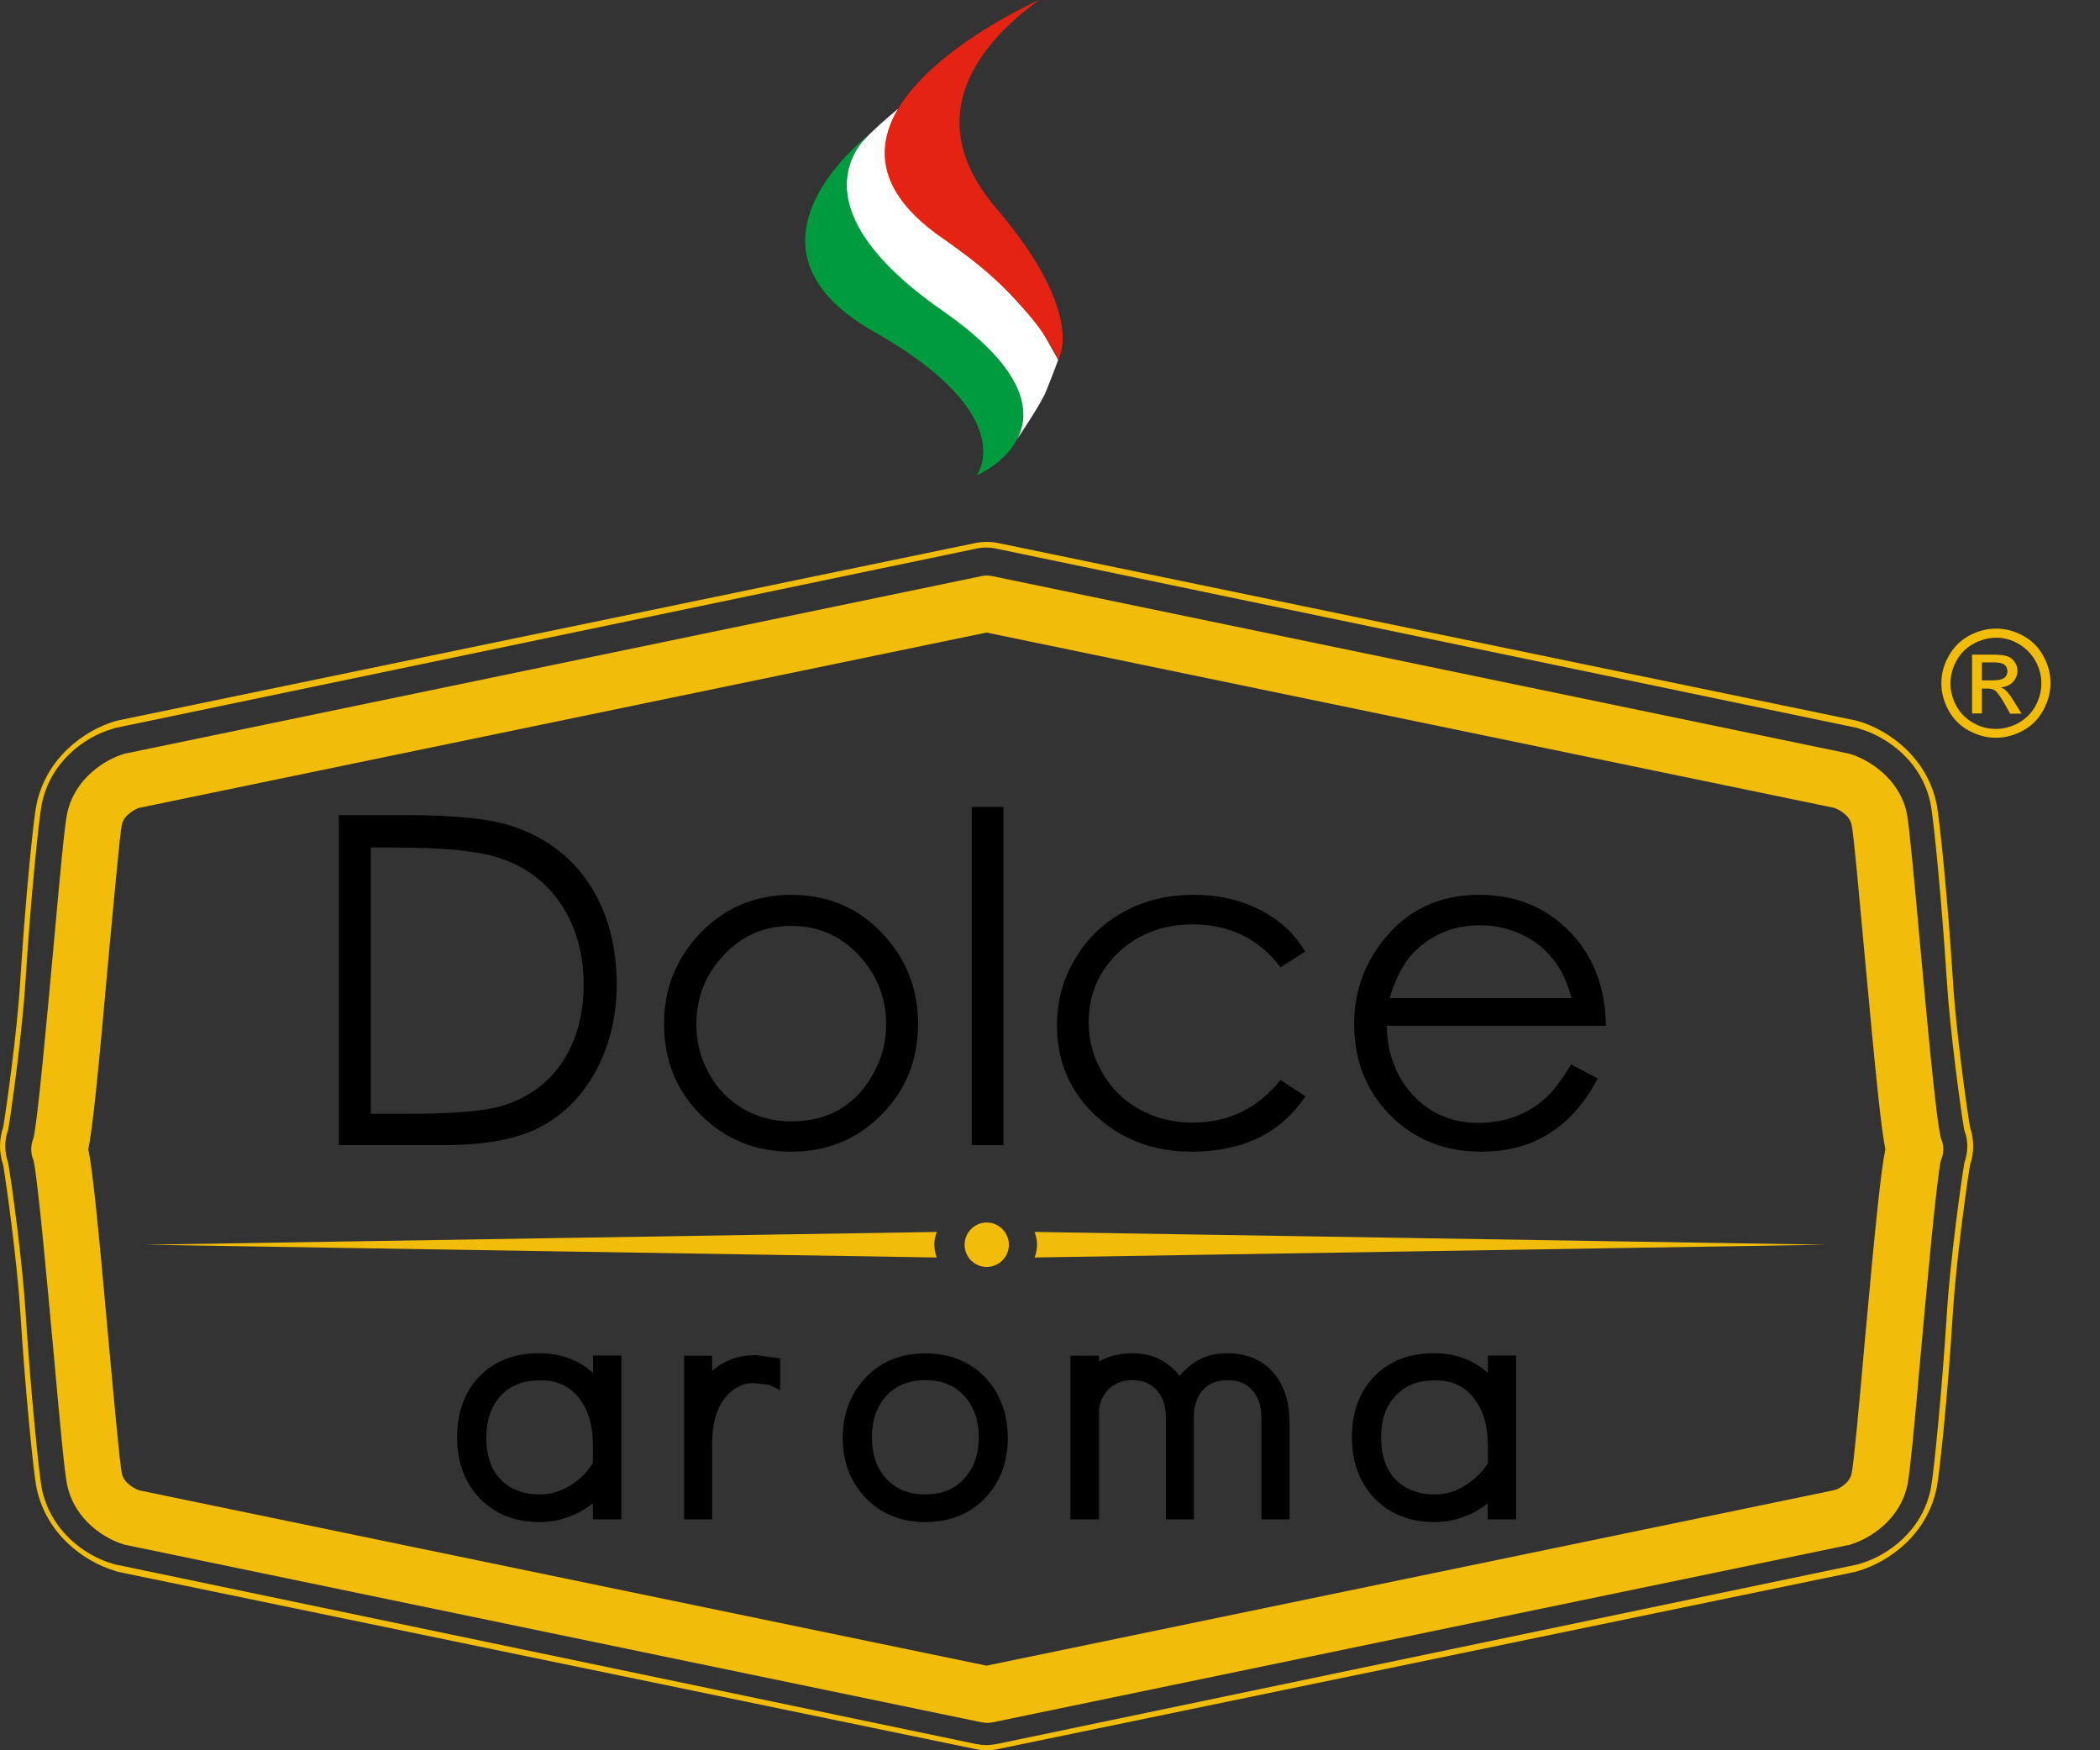 <svg width="24" height="20" viewBox="0 0 24 20" fill="none" xmlns="http://www.w3.org/2000/svg">
<rect x="0" y="0" width="24" height="20" fill="#333333" stroke="none"/>
<path d="M6.778 15.491V15.689C6.611 15.538 6.404 15.463 6.162 15.463C5.875 15.463 5.642 15.555 5.475 15.733C5.308 15.907 5.224 16.142 5.224 16.427C5.224 16.707 5.311 16.94 5.482 17.121C5.654 17.3 5.885 17.392 6.167 17.392C6.291 17.392 6.407 17.37 6.51 17.328C6.611 17.29 6.698 17.241 6.776 17.177V17.361H7.101V15.489H6.778V15.491ZM6.628 15.99C6.727 16.121 6.776 16.298 6.776 16.517V16.719C6.698 16.843 6.586 16.945 6.442 17.015C6.36 17.055 6.27 17.076 6.169 17.076C5.974 17.076 5.826 17.017 5.715 16.898C5.609 16.785 5.558 16.625 5.558 16.427C5.558 16.23 5.612 16.07 5.72 15.952C5.83 15.832 5.979 15.773 6.172 15.773C6.371 15.771 6.52 15.841 6.628 15.99Z" fill="black"/>
<path d="M8.841 15.512C8.74 15.498 8.681 15.491 8.641 15.484C8.444 15.484 8.274 15.545 8.138 15.665V15.491H7.818V17.361H8.138V16.514C8.138 16.279 8.185 16.105 8.279 15.982C8.373 15.863 8.484 15.804 8.611 15.804C8.705 15.813 8.763 15.82 8.789 15.823L8.916 15.886V15.521L8.841 15.512Z" fill="black"/>
<path d="M11.259 15.74C11.085 15.557 10.854 15.465 10.575 15.465C10.297 15.465 10.069 15.557 9.895 15.74C9.721 15.921 9.631 16.154 9.631 16.43C9.631 16.705 9.721 16.938 9.895 17.119C10.071 17.3 10.299 17.392 10.577 17.392C10.854 17.392 11.083 17.3 11.257 17.119C11.428 16.942 11.518 16.709 11.518 16.427C11.515 16.152 11.431 15.921 11.259 15.74ZM10.577 15.771C10.767 15.771 10.913 15.832 11.024 15.954C11.132 16.077 11.186 16.232 11.186 16.427C11.186 16.618 11.132 16.77 11.021 16.893C10.911 17.017 10.765 17.076 10.577 17.076C10.386 17.076 10.241 17.017 10.128 16.895C10.019 16.778 9.965 16.618 9.965 16.425C9.965 16.227 10.019 16.072 10.128 15.952C10.238 15.832 10.384 15.771 10.577 15.771Z" fill="black"/>
<path d="M14.557 15.689C14.43 15.54 14.249 15.463 14.021 15.463C13.804 15.463 13.623 15.55 13.482 15.722C13.345 15.55 13.164 15.463 12.943 15.463C12.795 15.463 12.666 15.496 12.56 15.559V15.491H12.233V17.361H12.56V16.102C12.574 16.015 12.607 15.943 12.663 15.881C12.734 15.809 12.826 15.771 12.938 15.771C13.059 15.771 13.153 15.809 13.221 15.886C13.289 15.966 13.324 16.065 13.324 16.192V17.361H13.644V16.192C13.644 16.065 13.677 15.966 13.745 15.886C13.813 15.809 13.908 15.771 14.03 15.771C14.15 15.771 14.244 15.809 14.312 15.886C14.38 15.966 14.416 16.067 14.416 16.192V17.361H14.738V16.237C14.733 16.013 14.674 15.827 14.557 15.689Z" fill="black"/>
<path d="M17.005 15.491V15.689C16.838 15.538 16.631 15.463 16.389 15.463C16.102 15.463 15.869 15.555 15.702 15.733C15.535 15.907 15.45 16.142 15.45 16.427C15.45 16.707 15.537 16.94 15.709 17.121C15.881 17.3 16.111 17.392 16.393 17.392C16.516 17.392 16.633 17.37 16.739 17.328C16.838 17.29 16.927 17.241 17.003 17.177V17.361H17.327V15.489H17.005V15.491ZM16.854 15.99C16.953 16.121 17.005 16.298 17.005 16.517V16.719C16.927 16.843 16.814 16.945 16.671 17.015C16.591 17.055 16.497 17.076 16.398 17.076C16.203 17.076 16.055 17.017 15.942 16.898C15.838 16.785 15.784 16.627 15.784 16.427C15.784 16.227 15.836 16.07 15.947 15.952C16.057 15.832 16.203 15.773 16.398 15.773C16.596 15.771 16.746 15.841 16.854 15.99Z" fill="black"/>
<path d="M7.048 11.248C7.048 11.591 6.978 11.906 6.834 12.191C6.677 12.499 6.456 12.732 6.171 12.88C5.91 13.017 5.543 13.085 5.073 13.085H3.873V9.314H4.656C5.221 9.314 5.63 9.359 5.886 9.451C6.27 9.587 6.564 9.818 6.766 10.152C6.954 10.462 7.048 10.827 7.048 11.248ZM6.67 11.255C6.67 10.904 6.587 10.601 6.42 10.345C6.246 10.076 5.995 9.891 5.67 9.792C5.433 9.721 5.044 9.684 4.503 9.684H4.238V12.727H4.673C5.195 12.727 5.557 12.694 5.757 12.631C6.058 12.534 6.289 12.358 6.449 12.102C6.594 11.864 6.67 11.582 6.67 11.255Z" fill="black"/>
<path d="M10.492 11.699C10.492 12.109 10.353 12.457 10.075 12.737C9.796 13.019 9.452 13.16 9.043 13.16C8.634 13.16 8.288 13.019 8.008 12.739C7.728 12.459 7.589 12.113 7.589 11.699C7.589 11.314 7.716 10.98 7.973 10.695C8.255 10.385 8.613 10.225 9.043 10.225C9.471 10.225 9.829 10.38 10.108 10.693C10.365 10.975 10.492 11.314 10.492 11.699ZM10.127 11.706C10.127 11.398 10.021 11.135 9.814 10.914C9.605 10.69 9.346 10.58 9.043 10.58C8.737 10.58 8.481 10.69 8.271 10.914C8.062 11.135 7.959 11.398 7.959 11.706C7.959 11.904 8.006 12.09 8.1 12.261C8.196 12.438 8.328 12.574 8.495 12.671C8.662 12.767 8.845 12.814 9.043 12.814C9.466 12.814 9.779 12.631 9.981 12.269C10.078 12.095 10.127 11.909 10.127 11.706Z" fill="black"/>
<path d="M11.468 13.085H11.106V9.22H11.468V13.085Z" fill="black"/>
<path d="M14.919 12.527C14.639 12.948 14.204 13.16 13.616 13.16C13.19 13.16 12.83 13.026 12.534 12.76C12.233 12.485 12.08 12.137 12.08 11.716C12.08 11.443 12.146 11.191 12.285 10.961C12.419 10.73 12.605 10.549 12.842 10.42C13.08 10.288 13.345 10.225 13.642 10.225C14.021 10.225 14.345 10.328 14.613 10.53C14.733 10.62 14.834 10.737 14.917 10.874L14.634 11.053C14.387 10.726 14.053 10.563 13.628 10.563C13.299 10.563 13.019 10.667 12.79 10.876C12.56 11.09 12.442 11.361 12.442 11.685C12.442 11.89 12.494 12.083 12.6 12.261C12.703 12.44 12.845 12.579 13.026 12.678C13.204 12.777 13.407 12.828 13.63 12.828C14.039 12.828 14.376 12.664 14.634 12.341L14.919 12.527Z" fill="black"/>
<path d="M18.353 11.721H15.848C15.855 12.033 15.951 12.294 16.137 12.502C16.337 12.72 16.589 12.831 16.894 12.831C17.193 12.831 17.445 12.739 17.652 12.558C17.746 12.476 17.847 12.344 17.955 12.163L18.259 12.323C18.07 12.69 17.809 12.937 17.478 13.066C17.315 13.127 17.132 13.16 16.927 13.16C16.509 13.16 16.163 13.019 15.888 12.744C15.615 12.466 15.476 12.12 15.476 11.699C15.476 11.344 15.584 11.031 15.801 10.754C16.076 10.401 16.445 10.225 16.906 10.225C17.381 10.225 17.76 10.408 18.045 10.766C18.244 11.024 18.348 11.339 18.353 11.721ZM17.96 11.405C17.87 11.055 17.68 10.813 17.388 10.676C17.238 10.608 17.08 10.573 16.913 10.573C16.64 10.573 16.405 10.66 16.208 10.834C16.064 10.961 15.956 11.151 15.881 11.405H17.96Z" fill="black"/>
<path d="M1.66 14.223L10.706 14.369C10.69 14.327 10.678 14.277 10.678 14.223C10.678 14.169 10.69 14.12 10.706 14.077L1.66 14.223Z" fill="#F1BD0A"/>
<path d="M20.87 14.223L11.824 14.077C11.84 14.12 11.852 14.169 11.852 14.223C11.852 14.277 11.84 14.327 11.824 14.369L20.87 14.223Z" fill="#F1BD0A"/>
<path d="M11.276 13.969C11.137 13.969 11.024 14.085 11.024 14.223C11.024 14.364 11.137 14.477 11.276 14.477C11.417 14.477 11.53 14.364 11.53 14.223C11.53 14.085 11.417 13.969 11.276 13.969Z" fill="#F1BD0A"/>
<path d="M21.945 10.803C21.867 9.942 21.82 9.448 21.794 9.303C21.712 8.889 21.345 8.675 21.145 8.616C21.136 8.613 21.126 8.609 21.119 8.609L11.344 6.584C11.301 6.574 11.257 6.574 11.214 6.584L1.441 8.609C1.432 8.609 1.425 8.611 1.413 8.616C1.213 8.675 0.849 8.889 0.766 9.303C0.736 9.451 0.691 9.942 0.613 10.803C0.54 11.598 0.432 12.796 0.383 13.005C0.348 13.087 0.348 13.179 0.383 13.259C0.432 13.471 0.54 14.665 0.613 15.463C0.691 16.324 0.736 16.815 0.766 16.959C0.849 17.377 1.213 17.589 1.415 17.648C1.425 17.653 1.434 17.653 1.444 17.655L11.217 19.68C11.24 19.683 11.261 19.687 11.283 19.687C11.306 19.687 11.327 19.685 11.348 19.68L21.124 17.655C21.131 17.655 21.14 17.655 21.15 17.648C21.352 17.589 21.717 17.377 21.801 16.959C21.829 16.813 21.877 16.321 21.952 15.463C22.025 14.663 22.133 13.471 22.182 13.259C22.218 13.177 22.218 13.087 22.182 13.005C22.126 12.796 22.018 11.598 21.945 10.803ZM21.305 15.402C21.251 16.018 21.187 16.716 21.162 16.834C21.138 16.956 21.002 17.018 20.966 17.027L11.275 19.033L1.587 17.029C1.55 17.013 1.415 16.954 1.392 16.834C1.368 16.716 1.305 16.018 1.248 15.402C1.114 13.899 1.056 13.355 1.009 13.132C1.056 12.906 1.114 12.367 1.248 10.857C1.307 10.243 1.368 9.547 1.392 9.427C1.415 9.307 1.554 9.244 1.587 9.232L11.275 7.228L20.966 9.232C21.002 9.246 21.138 9.307 21.162 9.427C21.187 9.547 21.248 10.243 21.305 10.857C21.444 12.365 21.5 12.904 21.547 13.132C21.5 13.355 21.441 13.899 21.305 15.402Z" fill="#F1BD0A"/>
<path d="M22.514 12.878C22.476 12.65 22.354 11.784 22.319 11.201C22.262 10.295 22.168 9.371 22.135 9.199C22.029 8.656 21.587 8.345 21.244 8.242C21.23 8.239 21.218 8.235 21.204 8.232L11.431 6.21C11.329 6.186 11.224 6.186 11.123 6.21L1.35 8.232C1.338 8.235 1.324 8.239 1.312 8.242C0.968 8.345 0.526 8.656 0.416 9.199C0.38 9.368 0.289 10.295 0.232 11.201C0.197 11.784 0.075 12.652 0.037 12.878C-0.012 13.021 -0.012 13.174 0.037 13.315C0.075 13.543 0.195 14.409 0.232 14.992C0.289 15.9 0.383 16.825 0.416 16.994C0.526 17.535 0.966 17.845 1.312 17.949C1.321 17.954 1.335 17.956 1.35 17.961L11.123 19.981C11.174 19.993 11.226 20 11.278 20C11.329 20 11.381 19.993 11.431 19.981L21.204 17.961C21.215 17.956 21.23 17.954 21.244 17.949C21.589 17.845 22.029 17.535 22.135 16.994C22.168 16.825 22.265 15.898 22.319 14.992C22.356 14.409 22.476 13.543 22.514 13.315C22.563 13.174 22.563 13.021 22.514 12.878ZM22.45 13.285C22.413 13.503 22.288 14.402 22.25 15.006C22.194 15.896 22.1 16.839 22.067 17.006C21.971 17.495 21.571 17.777 21.26 17.867C21.251 17.869 21.239 17.874 21.232 17.876L11.398 19.927C11.358 19.934 11.315 19.941 11.273 19.941C11.231 19.941 11.188 19.934 11.148 19.927L1.314 17.876C1.305 17.874 1.293 17.871 1.284 17.867C0.973 17.777 0.576 17.495 0.477 17.006C0.446 16.841 0.35 15.896 0.293 15.006C0.256 14.402 0.131 13.501 0.093 13.285C0.049 13.162 0.049 13.031 0.093 12.911C0.131 12.692 0.256 11.791 0.293 11.189C0.348 10.3 0.444 9.354 0.477 9.19C0.576 8.7 0.973 8.418 1.284 8.329C1.293 8.326 1.305 8.322 1.314 8.319L11.148 6.271C11.228 6.252 11.315 6.252 11.395 6.271L21.23 8.319C21.239 8.322 21.248 8.326 21.258 8.329C21.568 8.421 21.968 8.7 22.065 9.19C22.098 9.354 22.192 10.3 22.248 11.189C22.286 11.791 22.41 12.692 22.448 12.911C22.495 13.031 22.495 13.162 22.45 13.285Z" fill="#F1BD0A"/>
<path fill-rule="evenodd" clip-rule="evenodd" d="M10.268 1.24C10.268 1.24 9.814 1.609 9.749 1.759C9.683 1.91 9.643 2.091 9.645 2.249C9.65 2.416 9.838 2.714 9.932 2.851C10.017 2.973 10.245 3.168 10.358 3.265C10.499 3.385 10.826 3.608 10.953 3.709C11.085 3.813 11.367 4.081 11.449 4.182C11.553 4.309 11.694 4.523 11.694 4.768C11.694 4.834 11.623 5.019 11.623 5.019C11.623 5.019 11.896 4.62 11.955 4.471C12.044 4.25 12.094 4.112 12.094 4.112L11.882 3.735C11.882 3.735 11.442 3.225 11.273 3.091C11.059 2.919 10.777 2.738 10.626 2.585C10.424 2.38 10.482 2.477 10.257 2.171C9.932 1.734 10.268 1.24 10.268 1.24Z" fill="white"/>
<path fill-rule="evenodd" clip-rule="evenodd" d="M10.77 3.549C8.949 2.281 9.956 1.519 9.956 1.519C9.956 1.519 8.241 2.801 9.986 3.789C11.682 4.749 11.162 5.433 11.162 5.433C11.162 5.433 12.592 4.817 10.77 3.549Z" fill="#009B3E"/>
<path fill-rule="evenodd" clip-rule="evenodd" d="M11.382 2.376C10.396 1.218 11.41 0.341 11.875 0C11.875 0 8.785 1.367 10.784 2.731C11.835 3.446 12.094 4.111 12.094 4.111C12.094 4.111 12.428 3.599 11.382 2.376Z" fill="#E42313"/>
<path d="M22.813 7.183C22.919 7.183 23.02 7.209 23.118 7.263C23.22 7.317 23.297 7.395 23.351 7.494C23.408 7.595 23.434 7.698 23.434 7.807C23.434 7.915 23.405 8.018 23.351 8.117C23.297 8.216 23.22 8.294 23.121 8.348C23.022 8.402 22.919 8.43 22.81 8.43C22.702 8.43 22.599 8.402 22.5 8.348C22.401 8.294 22.323 8.216 22.269 8.117C22.215 8.018 22.187 7.915 22.187 7.807C22.187 7.698 22.215 7.593 22.272 7.494C22.328 7.393 22.406 7.317 22.505 7.263C22.606 7.209 22.707 7.183 22.813 7.183ZM22.813 7.287C22.726 7.287 22.639 7.31 22.556 7.355C22.474 7.4 22.408 7.463 22.361 7.548C22.314 7.633 22.291 7.72 22.291 7.809C22.291 7.898 22.314 7.985 22.359 8.068C22.406 8.15 22.469 8.214 22.552 8.261C22.634 8.308 22.721 8.329 22.81 8.329C22.9 8.329 22.987 8.305 23.069 8.261C23.151 8.214 23.217 8.15 23.262 8.068C23.307 7.985 23.33 7.898 23.33 7.809C23.33 7.717 23.307 7.63 23.26 7.548C23.212 7.466 23.147 7.4 23.064 7.355C22.984 7.308 22.9 7.287 22.813 7.287ZM22.538 8.152V7.48H22.768C22.848 7.48 22.904 7.487 22.94 7.499C22.975 7.51 23.003 7.531 23.024 7.564C23.046 7.595 23.057 7.628 23.057 7.663C23.057 7.713 23.038 7.755 23.006 7.793C22.97 7.83 22.923 7.849 22.867 7.854C22.89 7.863 22.909 7.875 22.923 7.889C22.951 7.915 22.984 7.96 23.022 8.023L23.104 8.155H22.973L22.914 8.049C22.867 7.967 22.829 7.912 22.801 7.891C22.78 7.875 22.752 7.868 22.714 7.868H22.65V8.152H22.538ZM22.646 7.774H22.777C22.841 7.774 22.883 7.764 22.907 7.745C22.93 7.727 22.942 7.701 22.942 7.67C22.942 7.651 22.937 7.633 22.926 7.616C22.914 7.6 22.9 7.588 22.881 7.581C22.862 7.574 22.824 7.569 22.773 7.569H22.65V7.774H22.646Z" fill="#F1BD0A"/>
</svg>
